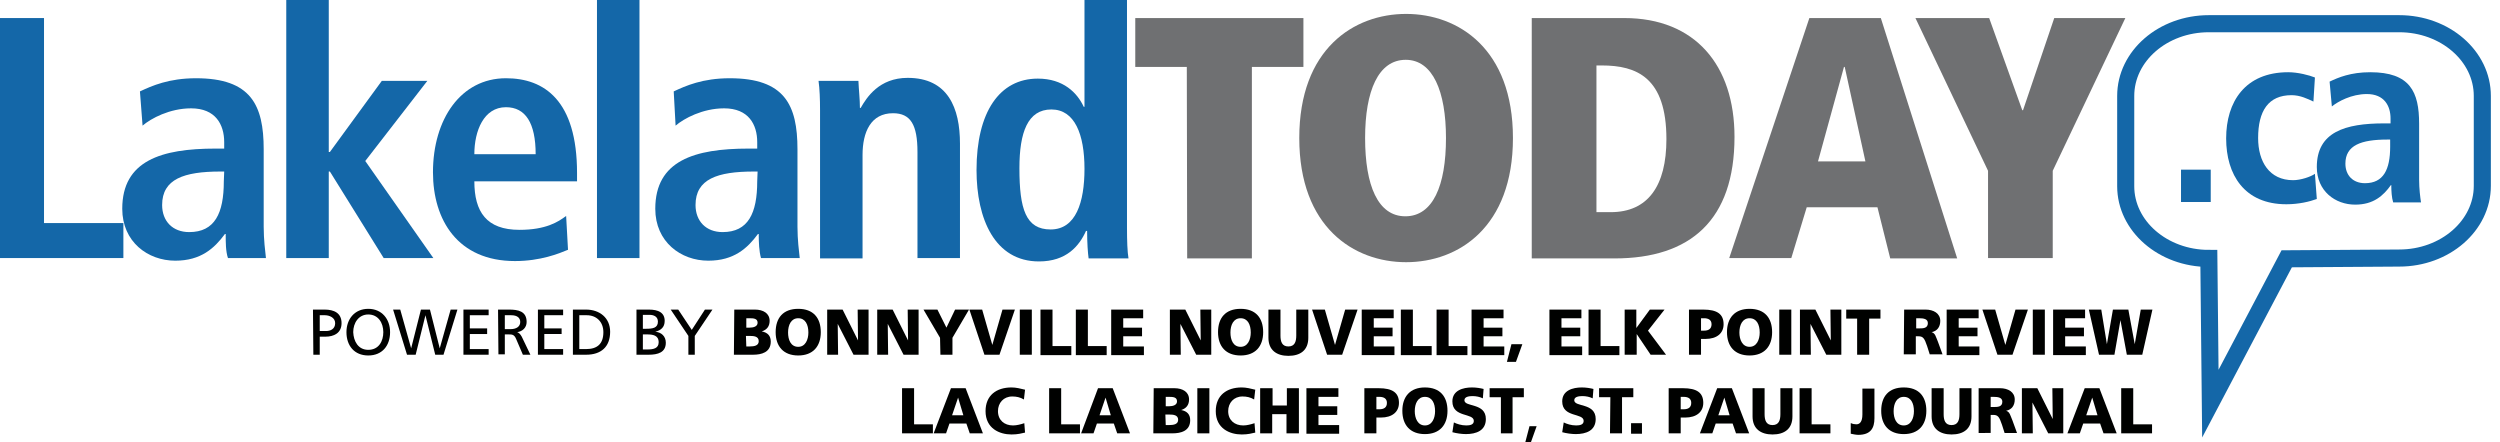 <?xml version="1.0" encoding="utf-8"?>
<!-- Generator: Adobe Illustrator 24.0.1, SVG Export Plug-In . SVG Version: 6.00 Build 0)  -->
<svg version="1.1" id="Layer_1" xmlns="http://www.w3.org/2000/svg" xmlns:xlink="http://www.w3.org/1999/xlink" x="0px" y="0px"
	 viewBox="0 0 664.6 117.6" style="enable-background:new 0 0 664.6 117.6;" xml:space="preserve">
<style type="text/css">
	.st0{fill:none;stroke:#1467A8;stroke-width:4.542;stroke-miterlimit:10;}
	.st1{fill:#1467A8;}
	.st2{fill:#6F7072;}
	.st3{fill:#000100;}
</style>
<g>
	<path class="st0" d="M659.9,49.4c0,10.6-9.9,19.2-22.1,19.2l-29.9,0.2l-20.3,38.5l-0.4-38.6c-12.2,0-22.1-8.6-22.1-19.2V25.5
		c0-10.6,9.9-19.2,22.1-19.2h50.6c12.2,0,22.1,8.6,22.1,19.2V49.4z"/>
	<g>
		<path class="st1" d="M579.8,45.1h7.9v8.6h-7.9V45.1z"/>
		<path class="st1" d="M615.9,52.9c-1.9,0.7-4.8,1.4-8.1,1.4c-11.2,0-16-7.9-16-17.5c0-9.7,5-17.6,16.5-17.6c2.6,0,5.6,0.8,7.1,1.4
			L615,27c-1.5-0.7-3.5-1.7-5.8-1.7c-6.2,0-8.9,4.2-8.9,11.4c0,6.3,3,11.2,9.3,11.2c2,0,4.7-0.9,5.8-1.7L615.9,52.9z"/>
		<path class="st1" d="M619.3,21.7c2.3-1.1,5.6-2.5,10.8-2.5c10.6,0,13,5.2,13,13.7v14.9c0,2.4,0.3,4.7,0.5,6h-7.4
			c-0.4-1.3-0.5-3-0.5-4.6h-0.1c-2,2.8-4.6,5.2-9.5,5.2c-5.3,0-10.2-3.6-10.2-10c0-9.3,7.5-11.6,17.9-11.6h1.7v-1.3
			c0-3.4-1.7-6.5-6.3-6.5c-4.1,0-7.7,2-9.3,3.3L619.3,21.7z M635.4,37.1h-0.7c-7,0-11.2,1.5-11.2,6.4c0,3.1,2,5.2,5.2,5.2
			c4.9,0,6.7-3.6,6.7-9.7V37.1z"/>
	</g>
</g>
<g>
	<path class="st1" d="M0,4.8h11.7v54.5h21.1v9.3H0V4.8z"/>
	<path class="st1" d="M37.2,24.3c3.2-1.5,7.7-3.5,14.9-3.5c14.6,0,18,7.1,18,18.9v20.6c0,3.4,0.4,6.5,0.6,8.3H60.6
		c-0.6-1.8-0.6-4.1-0.6-6.4h-0.2c-2.8,3.8-6.4,7.1-13.2,7.1c-7.3,0-14.1-5-14.1-13.8c0-12.8,10.4-16,24.8-16h2.3v-1.7
		c0-4.7-2.3-9-8.8-9c-5.7,0-10.7,2.7-12.9,4.6L37.2,24.3z M59.6,45.6h-1c-9.7,0-15.5,2-15.5,8.9c0,4.3,2.8,7.2,7.2,7.2
		c6.8,0,9.2-5,9.2-13.5L59.6,45.6L59.6,45.6z"/>
	<path class="st1" d="M76.1,0h11.3v40.4h0.3l13.8-18.9h12.1L97.1,42.8l18.1,25.8H102l-14.3-23h-0.3v23H76.1V0z"/>
	<path class="st1" d="M151,66.4c-2.4,1-7.3,3-14.1,3c-15.2,0-21.8-10.9-21.8-23.6c0-14.1,7.4-25,19.4-25c10.2,0,18.9,5.9,18.9,25.2
		v2.2h-27.3c0,8.1,3.2,12.9,12,12.9c7,0,10.3-2.1,12.4-3.7L151,66.4z M142.4,41c0-8.3-2.7-12.5-7.9-12.5c-5.9,0-8.4,6.3-8.4,12.5
		H142.4z"/>
	<path class="st1" d="M158.7,0H170v68.6h-11.3V0z"/>
	<path class="st1" d="M179.1,24.3c3.2-1.5,7.7-3.5,14.9-3.5c14.6,0,18,7.1,18,18.9v20.6c0,3.4,0.4,6.5,0.6,8.3h-10.3
		c-0.5-1.8-0.6-4.1-0.6-6.4h-0.2c-2.8,3.8-6.4,7.1-13.2,7.1c-7.3,0-14.1-5-14.1-13.8c0-12.8,10.4-16,24.8-16h2.3v-1.7
		c0-4.7-2.3-9-8.8-9c-5.7,0-10.7,2.7-12.9,4.6L179.1,24.3z M201.4,45.6h-1c-9.7,0-15.5,2-15.5,8.9c0,4.3,2.8,7.2,7.2,7.2
		c6.8,0,9.2-5,9.2-13.5L201.4,45.6L201.4,45.6z"/>
	<path class="st1" d="M218,29.3c0-2.9-0.1-5.7-0.4-7.8h10.6c0.1,2.4,0.4,4.9,0.4,7.2h0.2c1.6-2.8,4.9-8,12.5-8
		c10.7,0,13.9,8,13.9,17.5v30.4h-11.3V40.4c0-7.2-1.8-10.3-6.5-10.3c-5.9,0-8.1,5-8.1,11.1v27.5H218L218,29.3L218,29.3z"/>
	<path class="st1" d="M299.6,0v60.6c0,3.4,0.1,6.3,0.4,8.1h-10.6c-0.2-1.4-0.4-4.1-0.4-7.3h-0.3c-1.8,4-5.2,8.1-12.5,8.1
		c-11.7,0-16.6-11.2-16.6-24.3c0-15.4,6.1-24.3,16.3-24.3c6.8,0,10.5,3.8,12.2,7.5h0.2V0L299.6,0L299.6,0z M279.3,61
		c6.7,0,9-7.2,9-16.1c0-9.2-2.6-15.8-8.8-15.8c-6.3,0-8.5,6.1-8.5,15.6C271,55.6,272.7,61,279.3,61z"/>
	<path class="st2" d="M315.5,17.8h-13.7v-13h44.7v13h-13.7v50.9h-17.2L315.5,17.8L315.5,17.8z"/>
	<path class="st2" d="M373.8,3.7c13.9,0,28.4,9.3,28.4,33s-14.5,33-28.4,33s-28.4-9.3-28.4-33S359.9,3.7,373.8,3.7z M373.6,57.5
		L373.6,57.5c7.3,0,10.8-8.1,10.8-20.8c0-12.4-3.5-20.8-10.7-20.8c-7.3,0-10.8,8.3-10.8,20.8C362.9,49.3,366.3,57.5,373.6,57.5z"/>
	<path class="st2" d="M407.2,4.8h24.6c18.8,0,29.3,12.5,29.3,31.6c0,22.1-11.7,32.3-31.9,32.3h-22L407.2,4.8L407.2,4.8z M424.4,56.4
		h3.8c9.9,0,14.8-7,14.8-19.4c0-16.4-7.9-19.6-17.2-19.6h-1.4V56.4z"/>
	<path class="st2" d="M499.1,55.1h-18.8l-4.1,13.5h-16.5L481,4.8H500l20.3,63.9h-17.8L499.1,55.1z M490.4,17.8h-0.2l-6.9,25.1h12.6
		L490.4,17.8z"/>
	<path class="st2" d="M528.5,45.4L509.2,4.8h19.6l8.8,24.5h0.2l8.3-24.5H565l-19.3,40.6v23.2h-17.2L528.5,45.4L528.5,45.4z"/>
</g>
<g>
	<path class="st3" d="M83.2,82.3h3.1c2.5,0,4.5,0.9,4.5,3.6c0,2.7-2.1,3.6-4.3,3.6H85v4.8h-1.7L83.2,82.3L83.2,82.3z M85,88h1.7
		c1.1,0,2.4-0.5,2.4-2.1c0-1.5-1.6-2.1-2.7-2.1H85V88z"/>
	<path class="st3" d="M97.9,82.1c3.6,0,5.8,2.7,5.8,6.2c0,3.6-2.1,6.2-5.8,6.2c-3.7,0-5.8-2.6-5.8-6.2
		C92.1,84.8,94.3,82.1,97.9,82.1z M97.9,93c2.8,0,4-2.3,4-4.7c0-2.4-1.3-4.7-4-4.7c-2.6,0-4,2.3-4,4.7C94,90.7,95.2,93,97.9,93z"/>
	<path class="st3" d="M104.5,82.3h1.9l2.9,10.3h0l2.6-10.3h2.4l2.6,10.3h0l2.9-10.3h1.8l-3.7,12h-2.2l-2.6-10.5h0l-2.6,10.5h-2.3
		L104.5,82.3z"/>
	<path class="st3" d="M123.2,82.3h6.7v1.5h-5v3.5h4.6v1.5h-4.6v4h5v1.5h-6.7V82.3z"/>
	<path class="st3" d="M132.4,82.3h2.9c2.4,0,4.7,0.4,4.7,3.3c0,1.5-1.1,2.5-2.5,2.7v0c0.5,0.2,0.8,0.5,1.2,1.2l2.3,4.8h-2l-1.8-4.2
		c-0.5-1.2-1.1-1.2-2-1.2h-1v5.3h-1.7L132.4,82.3L132.4,82.3z M134.2,87.5h1.5c1.6,0,2.6-0.7,2.6-1.9c0-1.1-0.8-1.8-2.4-1.8h-1.7
		L134.2,87.5L134.2,87.5z"/>
	<path class="st3" d="M143,82.3h6.7v1.5h-5v3.5h4.6v1.5h-4.6v4h5v1.5H143V82.3z"/>
	<path class="st3" d="M152.3,82.3h3.5c3.6,0,6.4,2.2,6.4,5.9c0,4-2.4,6.1-6.4,6.1h-3.5V82.3z M154,92.8h1.8c3,0,4.6-1.4,4.6-4.5
		c0-2.8-1.9-4.5-4.4-4.5h-2V92.8L154,92.8z"/>
	<path class="st3" d="M169.2,82.3h3.3c2.5,0,4.2,0.8,4.2,3c0,1.7-1,2.5-2.5,2.9v0c1.6,0.1,2.8,1.2,2.8,2.9c0,2.6-2.1,3.2-4.6,3.2
		h-3.2V82.3z M170.9,87.4h0.9c1.7,0,3.1-0.2,3.1-1.9c0-1.4-1.2-1.8-2.2-1.8h-1.8L170.9,87.4L170.9,87.4z M170.9,92.9h1.3
		c1.5,0,2.9-0.3,2.9-1.9c0-1.9-1.6-2.1-3.1-2.1h-1.1V92.9z"/>
	<path class="st3" d="M183,89.3l-4.7-7h2l3.6,5.4l3.5-5.4h2l-4.7,7v5H183V89.3L183,89.3z"/>
	<path class="st3" d="M195.2,82.3h5.5c2.2,0,3.9,1,3.9,3c0,1.5-0.8,2.4-2.1,2.8v0c1.6,0.3,2.4,1.2,2.4,2.7c0,2.9-2.5,3.5-4.7,3.5
		h-5.1L195.2,82.3L195.2,82.3z M198.4,87.1h0.9c1,0,2.1-0.3,2.1-1.3c0-1.1-1-1.2-2.1-1.2h-0.9V87.1z M198.4,92.1h0.9
		c1.2,0,2.4-0.2,2.4-1.4c0-1.3-1.3-1.4-2.4-1.4h-1L198.4,92.1L198.4,92.1z"/>
	<path class="st3" d="M212.2,82.1c4,0,6,2.4,6,6.2c0,3.8-2.1,6.2-6,6.2c-3.9,0-6-2.4-6-6.2C206.2,84.5,208.2,82.1,212.2,82.1z
		 M212.2,92.2c1.9,0,2.7-1.9,2.7-3.8c0-2.1-0.8-3.8-2.7-3.8s-2.7,1.8-2.7,3.8C209.5,90.3,210.2,92.2,212.2,92.2z"/>
	<path class="st3" d="M219.9,82.3h4.1l4.1,8.2h0l-0.1-8.2h2.9v12h-4l-4.2-8.2h0l0.1,8.2h-2.9L219.9,82.3L219.9,82.3z"/>
	<path class="st3" d="M233.2,82.3h4.1l4.1,8.2h0l-0.1-8.2h2.9v12h-4l-4.2-8.2h0l0.1,8.2h-2.9L233.2,82.3L233.2,82.3z"/>
	<path class="st3" d="M249.9,89.8l-4.4-7.5h3.7l2.4,4.8l2.3-4.8h3.7l-4.4,7.5v4.5h-3.2L249.9,89.8L249.9,89.8z"/>
	<path class="st3" d="M257.7,82.3h3.4l2.7,9.4h0l2.7-9.4h3.3l-4.1,12h-4L257.7,82.3z"/>
	<path class="st3" d="M271.1,82.3h3.2v12h-3.2V82.3z"/>
	<path class="st3" d="M276.6,82.3h3.2V92h5v2.4h-8.2V82.3z"/>
	<path class="st3" d="M286,82.3h3.2V92h5v2.4H286V82.3z"/>
	<path class="st3" d="M295.4,82.3h8.5v2.3h-5.3v2.5h5v2.3h-5v2.7h5.5v2.3h-8.7L295.4,82.3L295.4,82.3z"/>
	<path class="st3" d="M311,82.3h4.1l4.1,8.2h0l-0.1-8.2h2.9v12h-4l-4.2-8.2h0l0.1,8.2H311L311,82.3L311,82.3z"/>
	<path class="st3" d="M329.8,82.1c4,0,6,2.4,6,6.2c0,3.8-2.1,6.2-6,6.2c-3.9,0-6-2.4-6-6.2C323.8,84.5,325.8,82.1,329.8,82.1z
		 M329.8,92.2c1.9,0,2.7-1.9,2.7-3.8c0-2.1-0.8-3.8-2.7-3.8s-2.7,1.8-2.7,3.8C327.1,90.3,327.8,92.2,329.8,92.2z"/>
	<path class="st3" d="M347.8,89.8c0,3.3-2.1,4.8-5.3,4.8c-3.1,0-5.3-1.5-5.3-4.8v-7.5h3.2v6.9c0,1.6,0.4,2.9,2.1,2.9
		s2.1-1.3,2.1-2.9v-6.9h3.2L347.8,89.8L347.8,89.8z"/>
	<path class="st3" d="M348.8,82.3h3.4l2.7,9.4h0l2.7-9.4h3.3l-4.1,12h-4L348.8,82.3z"/>
	<path class="st3" d="M362,82.3h8.5v2.3h-5.3v2.5h5v2.3h-5v2.7h5.5v2.3H362L362,82.3L362,82.3z"/>
	<path class="st3" d="M372.4,82.3h3.2V92h5v2.4h-8.2V82.3z"/>
	<path class="st3" d="M381.9,82.3h3.2V92h5v2.4h-8.2V82.3z"/>
	<path class="st3" d="M391.2,82.3h8.5v2.3h-5.3v2.5h5v2.3h-5v2.7h5.5v2.3h-8.7V82.3z"/>
	<path class="st3" d="M401.8,91.5h2.9l-1.7,4.7h-2.4L401.8,91.5z"/>
	<path class="st3" d="M411.9,82.3h8.5v2.3h-5.3v2.5h5v2.3h-5v2.7h5.5v2.3h-8.7V82.3z"/>
	<path class="st3" d="M422.3,82.3h3.2V92h5v2.4h-8.2V82.3z"/>
	<path class="st3" d="M431.8,82.3h3.2v4.9h0l3.6-4.9h3.9l-4.4,5.6l4.8,6.4h-4.1l-3.7-5.5h0v5.5h-3.2V82.3z"/>
	<path class="st3" d="M449,82.3h3.8c3.7,0,5.4,1.2,5.4,3.9c0,2.4-1.8,3.9-4.8,3.9h-1.2v4.2H449L449,82.3L449,82.3z M452.2,87.9h0.8
		c1.1,0,2-0.4,2-1.7c0-1.2-0.9-1.6-2-1.6h-0.8V87.9z"/>
	<path class="st3" d="M465.1,82.1c4,0,6,2.4,6,6.2c0,3.8-2.1,6.2-6,6.2s-6-2.4-6-6.2C459.1,84.5,461.2,82.1,465.1,82.1z M465.1,92.2
		c1.9,0,2.7-1.9,2.7-3.8c0-2.1-0.8-3.8-2.7-3.8s-2.7,1.8-2.7,3.8C462.4,90.3,463.2,92.2,465.1,92.2z"/>
	<path class="st3" d="M473,82.3h3.2v12H473V82.3z"/>
	<path class="st3" d="M478.5,82.3h4.1l4.1,8.2h0l-0.1-8.2h2.9v12h-4l-4.2-8.2h0l0.1,8.2h-2.9L478.5,82.3L478.5,82.3z"/>
	<path class="st3" d="M493.8,84.7h-3v-2.4h9.1v2.4h-3v9.6h-3.2V84.7z"/>
	<path class="st3" d="M506.2,82.3h5.7c2.1,0,3.9,1,3.9,3c0,1.6-0.8,2.7-2.3,3v0c1,0.3,1.1,1.2,1.7,2.6l1.2,3.3H513l-0.7-2.2
		c-0.7-2.1-1.1-2.6-2.3-2.6h-0.7v4.8h-3.2L506.2,82.3L506.2,82.3z M509.4,87.3h0.8c1,0,2.3,0,2.3-1.4c0-1.1-1.1-1.3-2.3-1.3h-0.8
		V87.3z"/>
	<path class="st3" d="M517.5,82.3h8.5v2.3h-5.3v2.5h5v2.3h-5v2.7h5.5v2.3h-8.7V82.3z"/>
	<path class="st3" d="M527,82.3h3.4l2.7,9.4h0l2.7-9.4h3.3l-4.1,12h-4L527,82.3z"/>
	<path class="st3" d="M540.4,82.3h3.2v12h-3.2V82.3z"/>
	<path class="st3" d="M545.8,82.3h8.5v2.3H549v2.5h5v2.3h-5v2.7h5.5v2.3h-8.7V82.3z"/>
	<path class="st3" d="M555.3,82.3h3.3l1.5,9.2h0l1.6-9.2h4.1l1.7,9.2h0l1.6-9.2h3.1l-2.7,12h-4.1l-1.7-9.2h0l-1.6,9.2H558
		L555.3,82.3z"/>
	<path class="st3" d="M239.8,103.2h3.2v9.6h5v2.4h-8.2V103.2z"/>
	<path class="st3" d="M252.8,103.2h3.9l4.6,12h-3.5l-0.9-2.6h-4.5l-0.9,2.6h-3.3L252.8,103.2z M254.7,105.7L254.7,105.7l-1.6,4.7h3
		L254.7,105.7z"/>
	<path class="st3" d="M272.5,115c-0.9,0.2-1.9,0.5-3.6,0.5c-3.2,0-6.9-1.6-6.9-6.2c0-4.2,2.9-6.3,6.9-6.3c1.2,0,2.4,0.3,3.6,0.6
		l-0.3,2.6c-1-0.6-2-0.8-3.1-0.8c-2.3,0-3.8,1.7-3.8,3.9c0,2.4,1.7,3.8,4,3.8c1,0,2.1-0.3,3-0.6L272.5,115z"/>
	<path class="st3" d="M278.9,103.2h3.2v9.6h5v2.4h-8.2V103.2z"/>
	<path class="st3" d="M291.9,103.2h3.9l4.6,12H297l-0.9-2.6h-4.5l-0.9,2.6h-3.3L291.9,103.2z M293.9,105.7L293.9,105.7l-1.6,4.7h3
		L293.9,105.7z"/>
	<path class="st3" d="M306.7,103.2h5.5c2.2,0,3.9,1,3.9,3c0,1.5-0.8,2.4-2.1,2.8v0c1.6,0.3,2.4,1.2,2.4,2.7c0,2.9-2.5,3.5-4.7,3.5
		h-5.1L306.7,103.2L306.7,103.2z M309.9,108h0.9c1,0,2.1-0.3,2.1-1.3c0-1.1-1-1.2-2.1-1.2h-0.9V108z M309.9,113h0.9
		c1.2,0,2.4-0.2,2.4-1.4c0-1.3-1.3-1.4-2.4-1.4h-1L309.9,113L309.9,113z"/>
	<path class="st3" d="M318.3,103.2h3.2v12h-3.2V103.2z"/>
	<path class="st3" d="M333.7,115c-0.9,0.2-1.9,0.5-3.6,0.5c-3.2,0-6.9-1.6-6.9-6.2c0-4.2,2.9-6.3,6.9-6.3c1.2,0,2.4,0.3,3.6,0.6
		l-0.3,2.6c-1-0.6-2-0.8-3.1-0.8c-2.3,0-3.8,1.7-3.8,3.9c0,2.4,1.7,3.8,4,3.8c1,0,2.1-0.3,3-0.6L333.7,115z"/>
	<path class="st3" d="M335.1,103.2h3.2v4.6h3.8v-4.6h3.2v12H342v-5.1h-3.8v5.1h-3.2V103.2z"/>
	<path class="st3" d="M347.3,103.2h8.5v2.3h-5.3v2.5h5v2.3h-5v2.7h5.5v2.3h-8.7V103.2z"/>
	<path class="st3" d="M362.7,103.2h3.8c3.7,0,5.4,1.2,5.4,3.9c0,2.4-1.8,3.9-4.8,3.9h-1.2v4.2h-3.2V103.2z M365.9,108.8h0.8
		c1.1,0,2-0.4,2-1.7c0-1.2-0.9-1.6-2-1.6h-0.8V108.8z"/>
	<path class="st3" d="M378.8,103c4,0,6,2.4,6,6.2c0,3.8-2.1,6.2-6,6.2c-3.9,0-6-2.4-6-6.2C372.8,105.4,374.9,103,378.8,103z
		 M378.8,113.1c1.9,0,2.7-1.9,2.7-3.8c0-2.1-0.8-3.8-2.7-3.8c-1.9,0-2.7,1.8-2.7,3.8C376.1,111.2,376.9,113.1,378.8,113.1z"/>
	<path class="st3" d="M386.5,112.3c0.8,0.4,2,0.8,3.3,0.8c1,0,2-0.2,2-1.2c0-2.2-5.7-0.8-5.7-5.2c0-2.9,2.8-3.7,5.2-3.7
		c1.2,0,2.3,0.2,3.1,0.4l-0.2,2.5c-0.8-0.4-1.8-0.6-2.7-0.6c-0.8,0-2.2,0.1-2.2,1.1c0,1.9,5.7,0.6,5.7,5c0,3.1-2.6,4-5.3,4
		c-1.1,0-2.5-0.2-3.6-0.5L386.5,112.3z"/>
	<path class="st3" d="M399,105.6h-3v-2.4h9.1v2.4h-3v9.6H399L399,105.6L399,105.6z"/>
	<path class="st3" d="M406.6,113.3h1.9l-1.5,4.2h-1.5L406.6,113.3z"/>
	<path class="st3" d="M415.7,112.3c0.8,0.4,2,0.8,3.3,0.8c1,0,2-0.2,2-1.2c0-2.2-5.7-0.8-5.7-5.2c0-2.9,2.8-3.7,5.2-3.7
		c1.2,0,2.3,0.2,3.1,0.4l-0.2,2.5c-0.8-0.4-1.8-0.6-2.7-0.6c-0.8,0-2.2,0.1-2.2,1.1c0,1.9,5.7,0.6,5.7,5c0,3.1-2.6,4-5.3,4
		c-1.1,0-2.5-0.2-3.6-0.5L415.7,112.3z"/>
	<path class="st3" d="M428.1,105.6h-3v-2.4h9.1v2.4h-3v9.6h-3.2L428.1,105.6L428.1,105.6z"/>
	<path class="st3" d="M433.6,112.5h2.9v2.8h-2.9V112.5z"/>
	<path class="st3" d="M443.6,103.2h3.8c3.7,0,5.4,1.2,5.4,3.9c0,2.4-1.8,3.9-4.8,3.9h-1.2v4.2h-3.2L443.6,103.2L443.6,103.2z
		 M446.8,108.8h0.8c1.1,0,2-0.4,2-1.7c0-1.2-0.9-1.6-2-1.6h-0.8V108.8z"/>
	<path class="st3" d="M456.5,103.2h3.9l4.6,12h-3.5l-0.9-2.6h-4.5l-0.9,2.6h-3.3L456.5,103.2z M458.4,105.7L458.4,105.7l-1.6,4.7h3
		L458.4,105.7z"/>
	<path class="st3" d="M476.5,110.7c0,3.3-2.1,4.8-5.3,4.8c-3.1,0-5.3-1.5-5.3-4.8v-7.5h3.2v6.9c0,1.6,0.4,2.9,2.1,2.9
		s2.1-1.3,2.1-2.9v-6.9h3.2L476.5,110.7L476.5,110.7z"/>
	<path class="st3" d="M478.4,103.2h3.2v9.6h5v2.4h-8.2L478.4,103.2L478.4,103.2z"/>
	<path class="st3" d="M492.1,112.5c0.4,0.2,0.9,0.3,1.4,0.3c0.9,0,1.6-0.7,1.6-2.6v-6.9h3.2v7.9c0,2.6-1,4.4-4.3,4.4
		c-0.7,0-1.4-0.2-2-0.3V112.5z"/>
	<path class="st3" d="M506.1,103c4,0,6,2.4,6,6.2c0,3.8-2.1,6.2-6,6.2s-6-2.4-6-6.2C500.1,105.4,502.1,103,506.1,103z M506.1,113.1
		c1.9,0,2.7-1.9,2.7-3.8c0-2.1-0.8-3.8-2.7-3.8c-1.9,0-2.7,1.8-2.7,3.8C503.4,111.2,504.1,113.1,506.1,113.1z"/>
	<path class="st3" d="M524.1,110.7c0,3.3-2.1,4.8-5.3,4.8c-3.1,0-5.3-1.5-5.3-4.8v-7.5h3.2v6.9c0,1.6,0.4,2.9,2.1,2.9
		s2.1-1.3,2.1-2.9v-6.9h3.2L524.1,110.7L524.1,110.7z"/>
	<path class="st3" d="M526,103.2h5.7c2.1,0,3.9,1,3.9,3c0,1.6-0.8,2.7-2.3,3v0c1,0.3,1.1,1.2,1.7,2.6l1.2,3.3h-3.3l-0.7-2.2
		c-0.7-2.1-1.1-2.6-2.3-2.6h-0.7v4.8H526L526,103.2L526,103.2z M529.2,108.2h0.8c1,0,2.3,0,2.3-1.4c0-1.1-1.1-1.3-2.3-1.3h-0.8
		V108.2z"/>
	<path class="st3" d="M537.5,103.2h4.1l4.1,8.2h0l-0.1-8.2h2.9v12h-4l-4.2-8.2h0l0.1,8.2h-2.9L537.5,103.2L537.5,103.2z"/>
	<path class="st3" d="M554.2,103.2h3.9l4.6,12h-3.5l-0.9-2.6h-4.5l-0.9,2.6h-3.3L554.2,103.2z M556.2,105.7L556.2,105.7l-1.6,4.7h3
		L556.2,105.7z"/>
	<path class="st3" d="M563.9,103.2h3.2v9.6h5v2.4h-8.2L563.9,103.2L563.9,103.2z"/>
</g>
</svg>
